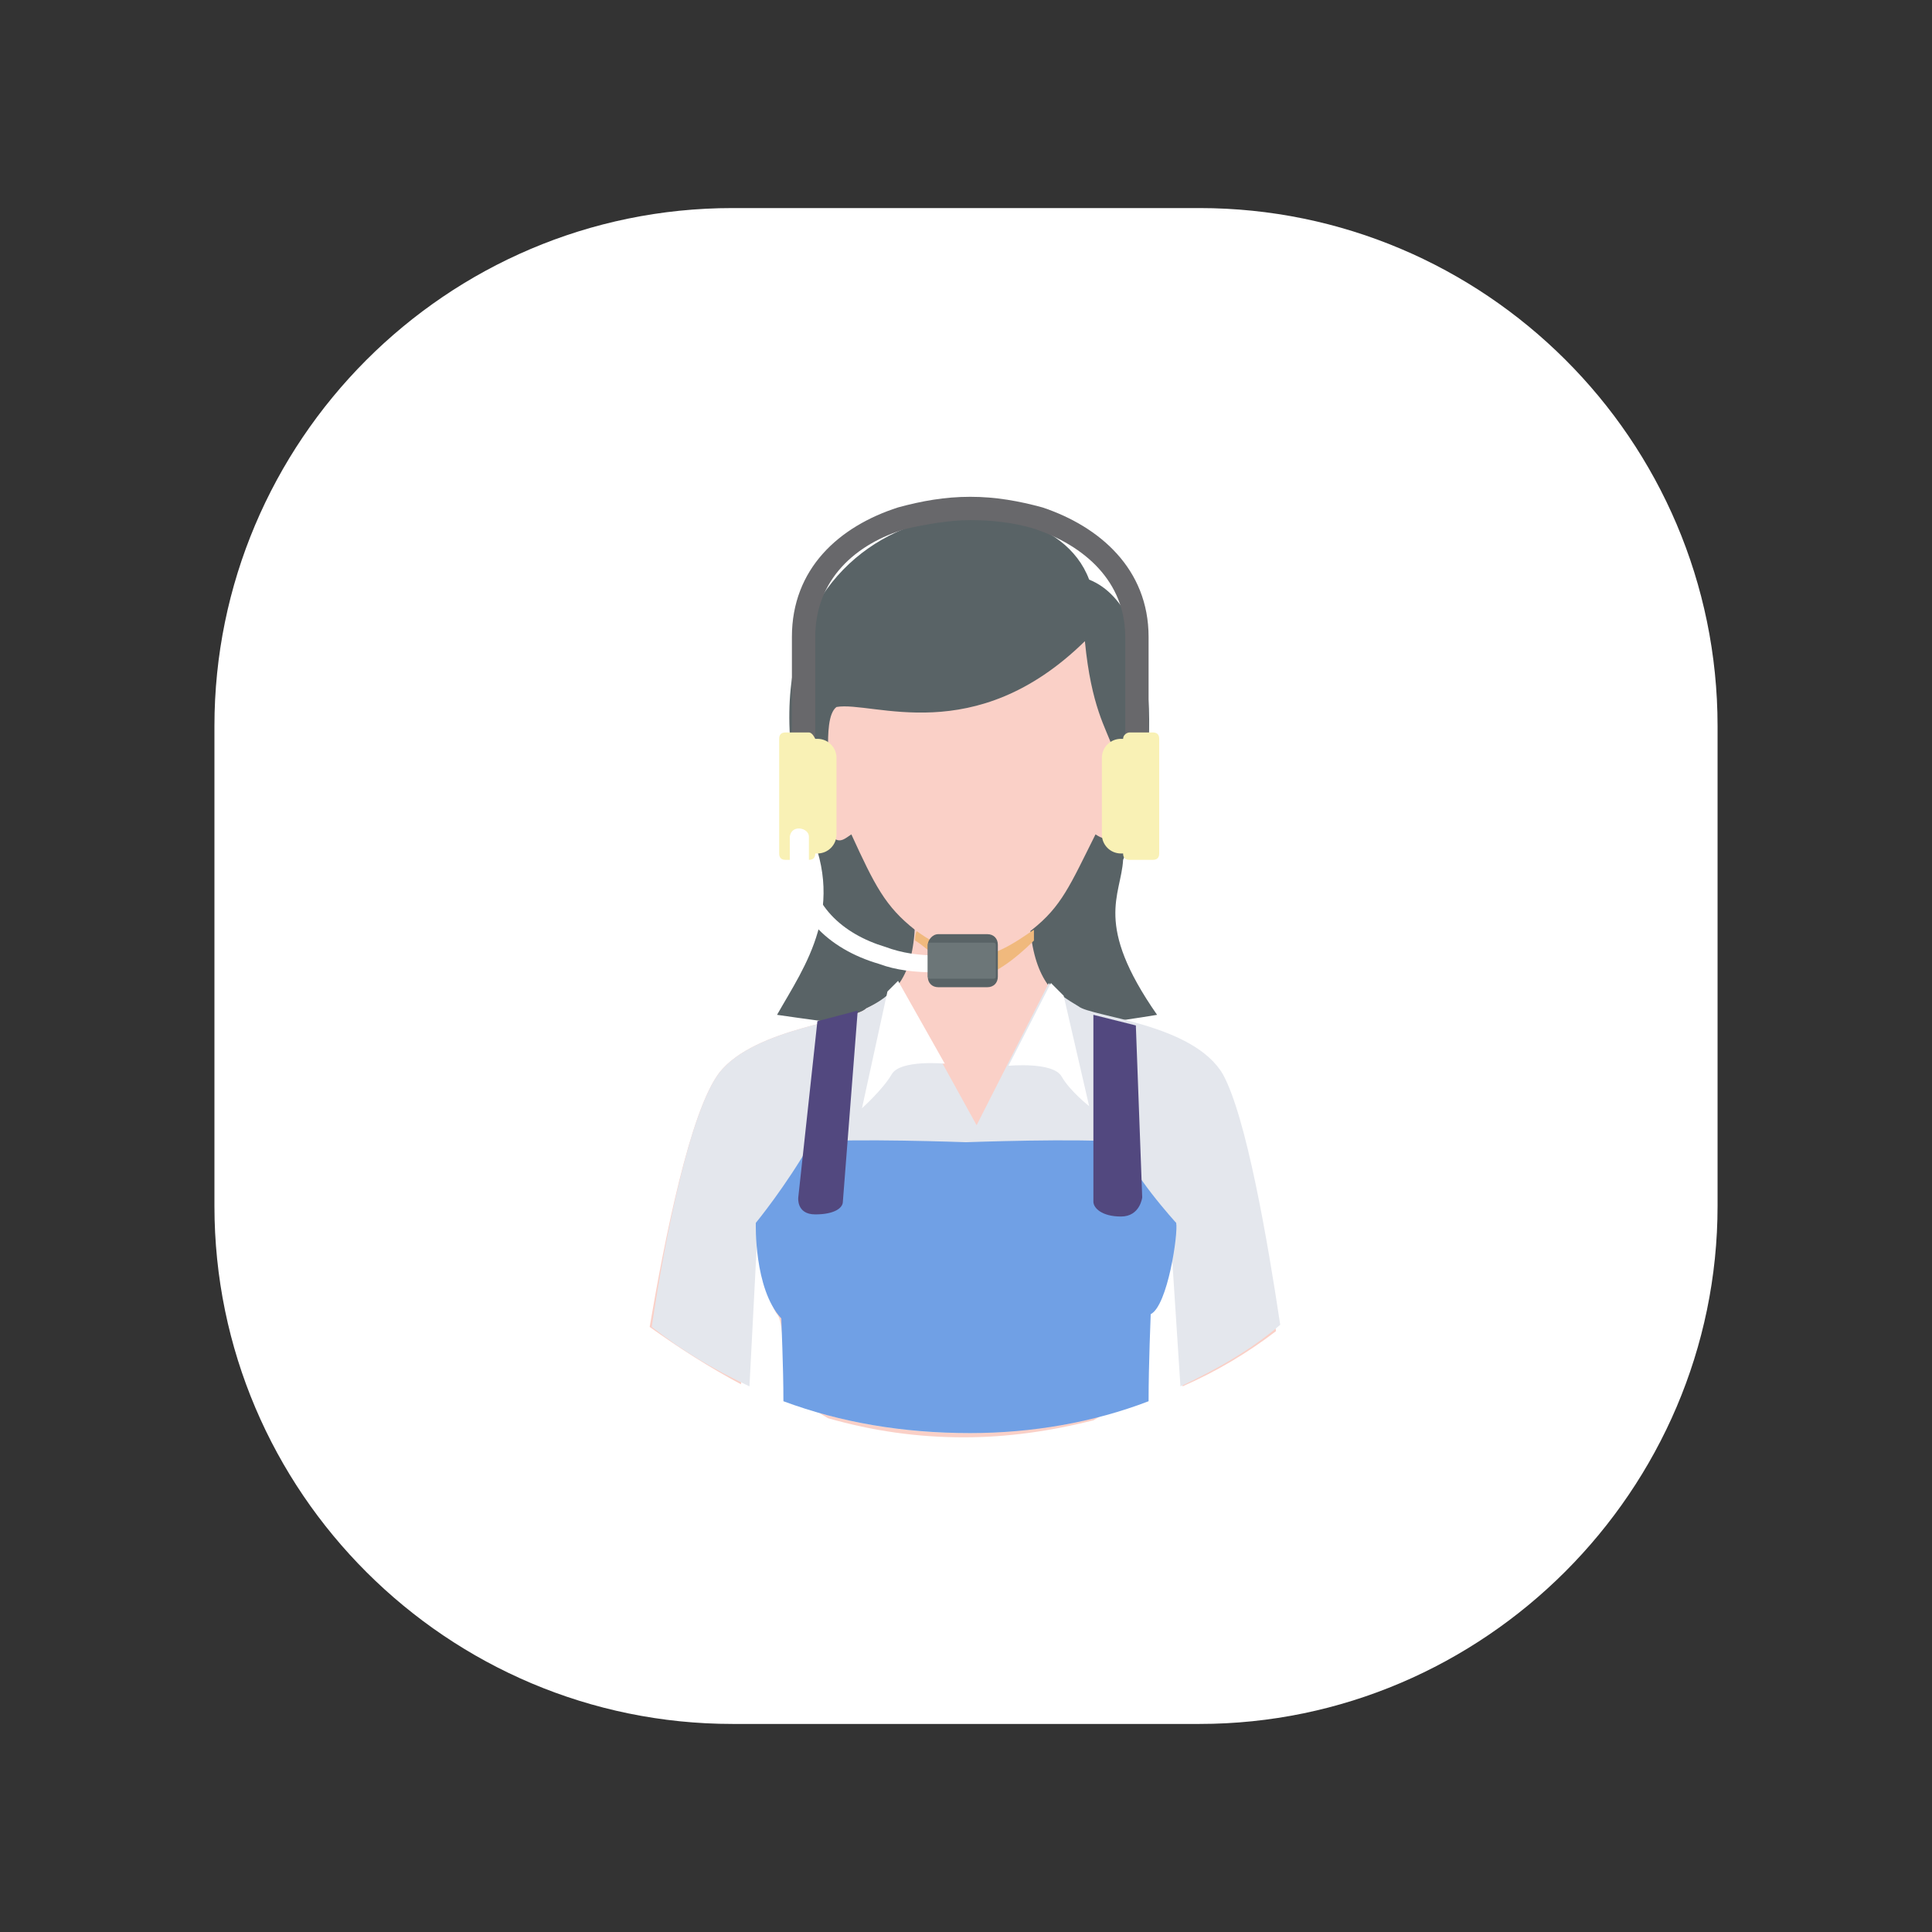 <?xml version="1.0" encoding="utf-8"?>
<!-- Generator: Adobe Illustrator 19.1.0, SVG Export Plug-In . SVG Version: 6.00 Build 0)  -->
<svg version="1.1" xmlns="http://www.w3.org/2000/svg" xmlns:xlink="http://www.w3.org/1999/xlink" x="0px" y="0px"
	 viewBox="0 0 91 91" style="enable-background:new 0 0 91 91;" xml:space="preserve">
<rect x="0" y="0" width="91" height="91" fill="#333333" stroke="none"/>
<style type="text/css">
	.st0{display:none;}
	.st1{display:inline;opacity:0.25;}
	.st2{fill:none;stroke:#61C5C2;stroke-miterlimit:10;stroke-dasharray:5.213,5.213;}
	.st3{fill:none;stroke:#61C5C2;stroke-miterlimit:10;stroke-dasharray:7.659,7.659;}
	.st4{opacity:0.5;}
	.st5{opacity:0.13;}
	.st6{fill:#9ED0EF;}
	.st7{fill:#FFFFFF;}
	.st8{opacity:0.13;fill:#9ED0EF;}
	.st9{opacity:9.000000e-002;clip-path:url(#SVGID_2_);}
	.st10{fill:#F6F7F7;}
	.st11{fill:#B4A5F8;}
	.st12{opacity:0.6;}
	.st13{fill:#FAC876;}
	.st14{fill:#C6DA88;}
	.st15{fill:#58B649;}
	.st16{fill:#FAD0C7;}
	.st17{fill:#596366;}
	.st18{fill:#E4E7ED;}
	.st19{fill:#F0B97D;}
	.st20{fill:#70A0E5;}
	.st21{fill:#52487F;}
	.st22{fill:#68686B;}
	.st23{fill:#F9F1B5;}
	.st24{fill:#6C7678;}
	.st25{fill:#F7EF82;}
	.st26{fill:#DAEC57;}
	.st27{fill:#DD84E7;}
	.st28{fill:#E7A02D;}
	.st29{fill:#A1A4B9;}
	.st30{fill:#707CF8;}
	.st31{fill:#CED5E0;}
	.st32{fill:#E6E9EE;}
	.st33{fill:#FFBD5C;}
	.st34{fill:#FAF4A8;}
	.st35{fill:#DA6F35;}
	.st36{fill:#7376FF;}
	.st37{fill:#E84D43;}
	.st38{fill:#63686E;}
	.st39{fill:#DAE3F4;}
	.st40{fill:#646E70;}
	.st41{fill:#81C04D;}
	.st42{opacity:0.8;}
	.st43{fill:#DB6E03;}
	.st44{fill:#93E8DE;}
	.st45{fill:#E83608;}
	.st46{fill:#9ACD70;}
	.st47{fill:#C5CADB;}
	.st48{fill:#E6E6E6;}
	.st49{fill:#4D4D4D;}
	.st50{fill:#B48765;}
	.st51{fill:#7173AB;}
	.st52{fill:#F4E0CE;}
	.st53{fill:#53515E;}
	.st54{fill:#474756;}
	.st55{fill:#AAE1FF;}
	.st56{fill:#F8BD81;}
	.st57{opacity:0.7;}
	.st58{fill:#1A5183;}
	.st59{fill:#F7F7F7;}
	.st60{fill:#EFD488;}
	.st61{fill:#6F7275;}
	.st62{fill:#51748C;}
	.st63{fill:#DEDEDF;}
	.st64{fill:#ED7161;}
	.st65{fill:#FFFFFC;}
	.st66{fill:#414753;}
	.st67{fill:#797A7C;}
	.st68{fill:none;}
</style>
<g id="Layer_2" class="st0">
</g>
<g id="Layer_1">
	<g>
		<g>
			<g>
				<path class="st7" d="M56.5,81.2l-22,0c-13.4,0-24.4-10.9-24.4-24.4l0-22.6c0-13.4,10.9-24.4,24.4-24.4l22,0
					c13.4,0,24.4,10.9,24.4,24.4l0,22.6C80.9,70.2,69.9,81.2,56.5,81.2z"/>
			</g>
		</g>
		<g>
			<g>
				<path class="st17" d="M36.6,47.8c1.3-2.3,3.4-5.1,1.3-9.2c-4.2-15.1,11.2-17.2,13.4-11.3c3.5,1.4,3.4,9.1,1.6,13.2
					c-0.1,1.7-1.4,3,1.6,7.3C46.7,49.1,42.1,48.6,36.6,47.8z"/>
			</g>
			<g>
				<path class="st16" d="M43.1,43.5c-0.1,2.6-1,3.4-2.3,4c-0.6,0.6-5.2,0.9-6.9,3c-1.4,1.8-2.6,7.9-3.3,12c1.4,1,2.8,1.9,4.3,2.7
					l0.7-7.6c0,0,0.5,3.7,1,4.3c0.3,0.3,0.3,2,0.4,3.7l2,1.2c2.1,0.6,4.2,0.9,6.4,0.9c2.1,0,4.1-0.3,6.1-0.8l2.2-1.3
					c0-1.6,0-3.2,0.4-3.7c0.4-0.4,1-4.3,1-4.3l0.6,7.7c1.6-0.7,3.1-1.6,4.4-2.6c-0.5-4-1.3-9.9-2.5-11.9c-1.4-2.4-6.2-2.7-6.8-3.2
					c-1.2-0.7-2.1-1.5-2.3-4.1c0,0-1.8,1.4-3,1.2C44.5,44.4,43.2,43.4,43.1,43.5L43.1,43.5z"/>
			</g>
			<g>
				<path class="st18" d="M42.3,46.3c-0.4,0.6-0.9,0.9-1.5,1.2c-0.6,0.6-5.2,0.9-6.9,3c-1.4,1.8-2.6,7.9-3.2,12
					c1.4,1.1,2.9,2,4.6,2.8l0.4-7.7c0,0,0.6,3.9,1,4.3c0.3,0.3,0.3,2.4,0.3,4.1c2.6,1,5.5,1.5,8.5,1.5c2.9,0,5.7-0.5,8.3-1.4
					c0-1.8,0.1-3.9,0.3-4.2c0.4-0.4,1-4.3,1-4.3l0.5,7.7c1.7-0.8,3.3-1.7,4.7-2.9c-0.6-4-1.6-9.8-2.7-11.8c-1.4-2.4-6.2-2.7-6.8-3.2
					c-0.5-0.3-1-0.6-1.4-1.1L46,53L42.3,46.3L42.3,46.3L42.3,46.3z"/>
			</g>
			<g>
				<path class="st19" d="M43.1,44.3c0.7,0.4,1.8,1.7,2.9,1.7c1,0,2.5-1.5,2.7-1.7c0-0.2,0-0.3,0-0.5l0,0l0,0l0,0
					c-0.1,0-1.9,1.5-3,1.2c-1.1-0.2-2.4-1.2-2.5-1.2l0,0C43.1,44,43.1,44.1,43.1,44.3L43.1,44.3L43.1,44.3z"/>
			</g>
			<g>
				<path class="st16" d="M40.1,39.3c1.1,2.4,1.6,3.4,3,4.5c0,0,1.3,1,2.5,1.2c1.1,0.2,3-1.2,3-1.2c1.4-1.1,1.8-2.1,3-4.5
					c0.3,0.2,0.6,0.3,0.8,0.1c0.2-0.3,1.3-3.6,1.1-4.1c-0.2-0.5-0.6-0.1-0.7,0c-0.1,0.1-0.1,0.4-0.2,0.4c-0.1,0-0.1-0.2-0.2-0.5
					c-0.3-0.9-1-1.9-1.3-5c-5.2,5.1-10,2.8-11.7,3.1C39,33.6,39,34.6,39,35.3c0,0.1,0.1,0.4,0.1,0.4c-0.1,0-0.2-0.3-0.3-0.3
					c-1.7-1.1,0.5,4.1,0.5,4.1C39.6,39.7,39.8,39.5,40.1,39.3L40.1,39.3z"/>
			</g>
			<g>
				<path class="st20" d="M36.9,66c0-1.7-0.1-3.7-0.1-3.9c-1.3-1.4-1.2-4.5-1.2-4.5s1.4-1.7,2.6-3.8c1.8-0.2,7.3,0,7.3,0
					s5.5-0.2,7.3,0c0.4,1.4,2.6,3.8,2.6,3.8c0.1,0.5-0.4,3.9-1.2,4.3c0,0.1-0.1,2.3-0.1,4.1c-2.6,1-5.5,1.5-8.4,1.5
					C42.5,67.5,39.6,67,36.9,66L36.9,66z"/>
			</g>
			<g>
				<g>
					<path class="st21" d="M40.4,47.6l-0.7,9c0,0.3-0.4,0.6-1.3,0.6c-0.9,0-0.8-0.8-0.8-0.8l0.9-8.3L40.4,47.6L40.4,47.6z"/>
				</g>
				<g>
					<path class="st21" d="M51.5,47.8l0,8.8c0,0.3,0.4,0.7,1.3,0.7c0.9,0,1-0.9,1-0.9l-0.3-8.1L51.5,47.8L51.5,47.8L51.5,47.8z"/>
				</g>
			</g>
			<g>
				<g>
					<path class="st7" d="M42.3,46.2l2.2,3.9c0,0-2.1-0.2-2.5,0.5c-0.4,0.7-1.4,1.6-1.4,1.6l1.2-5.5L42.3,46.2z"/>
				</g>
				<g>
					<path class="st7" d="M49.5,46.3l-2,3.9c0,0,2.1-0.2,2.5,0.5c0.4,0.7,1.3,1.4,1.3,1.4l-1.2-5.2L49.5,46.3z"/>
				</g>
				<g>
					<path class="st22" d="M54.1,30l0,6.1l-1.1,0l0-6.1c0-2.6-1.9-4.3-4.3-5.1c-1-0.3-2-0.4-3-0.4c-1,0-2.1,0.2-3,0.4
						c-2.4,0.7-4.3,2.4-4.3,5.1l0,6.1l-1.1,0l0-6.1c0-3.2,2.2-5.2,5-6.1c1.1-0.3,2.2-0.5,3.4-0.5s2.3,0.2,3.4,0.5
						C51.8,24.8,54.1,26.8,54.1,30z"/>
				</g>
			</g>
			<g>
				<path class="st23" d="M38.5,34.8l-0.5,0c-0.5,0-0.9,0.4-0.9,0.9l0,3.6c0,0.5,0.4,0.9,0.9,0.9l0.5,0c0.5,0,0.9-0.4,0.9-0.9l0-3.6
					C39.4,35.2,39,34.8,38.5,34.8z"/>
			</g>
			<g>
				<path class="st23" d="M38.1,34.5l-1.1,0c-0.2,0-0.3,0.1-0.3,0.3l0,5.4c0,0.2,0.1,0.3,0.3,0.3l1.1,0c0.2,0,0.3-0.1,0.3-0.3l0-5.4
					C38.3,34.6,38.2,34.5,38.1,34.5z"/>
			</g>
			<g>
				<path class="st23" d="M52.8,34.8l0.5,0c0.5,0,0.9,0.4,0.9,0.9l0,3.6c0,0.5-0.4,0.9-0.9,0.9l-0.5,0c-0.5,0-0.9-0.4-0.9-0.9l0-3.6
					C51.9,35.2,52.3,34.8,52.8,34.8z"/>
			</g>
			<g>
				<path class="st23" d="M53.2,34.5l1.1,0c0.2,0,0.3,0.1,0.3,0.3l0,5.4c0,0.2-0.1,0.3-0.3,0.3l-1.1,0c-0.2,0-0.3-0.1-0.3-0.3l0-5.4
					C52.9,34.6,53.1,34.5,53.2,34.5z"/>
			</g>
			<g>
				<path class="st7" d="M44.1,45c-0.8,0-1.6-0.1-2.4-0.4c-2-0.6-3.6-2-3.6-4.2l0-1c0-0.4-0.8-0.6-0.9,0l0,1c0,2.6,1.8,4.3,4.2,5
					c0.8,0.3,1.7,0.4,2.7,0.4L44.1,45L44.1,45z"/>
			</g>
			<g>
				<path class="st17" d="M44.2,44l2.3,0c0.3,0,0.5,0.2,0.5,0.5l0,1.5c0,0.3-0.2,0.5-0.5,0.5l-2.3,0c-0.3,0-0.5-0.2-0.5-0.5l0-1.5
					C43.7,44.3,43.9,44,44.2,44z"/>
			</g>
			<g>
				<path class="st24" d="M43.8,44.4l3,0c0.1,0,0.1,0.1,0.1,0.1l0,1.5c0,0.1-0.1,0.1-0.1,0.1l-3,0c-0.1,0-0.1-0.1-0.1-0.1l0-1.5
					C43.7,44.5,43.7,44.4,43.8,44.4z"/>
			</g>
		</g>
	</g>
	<rect class="st68" width="91" height="91"/>
</g>
</svg>
